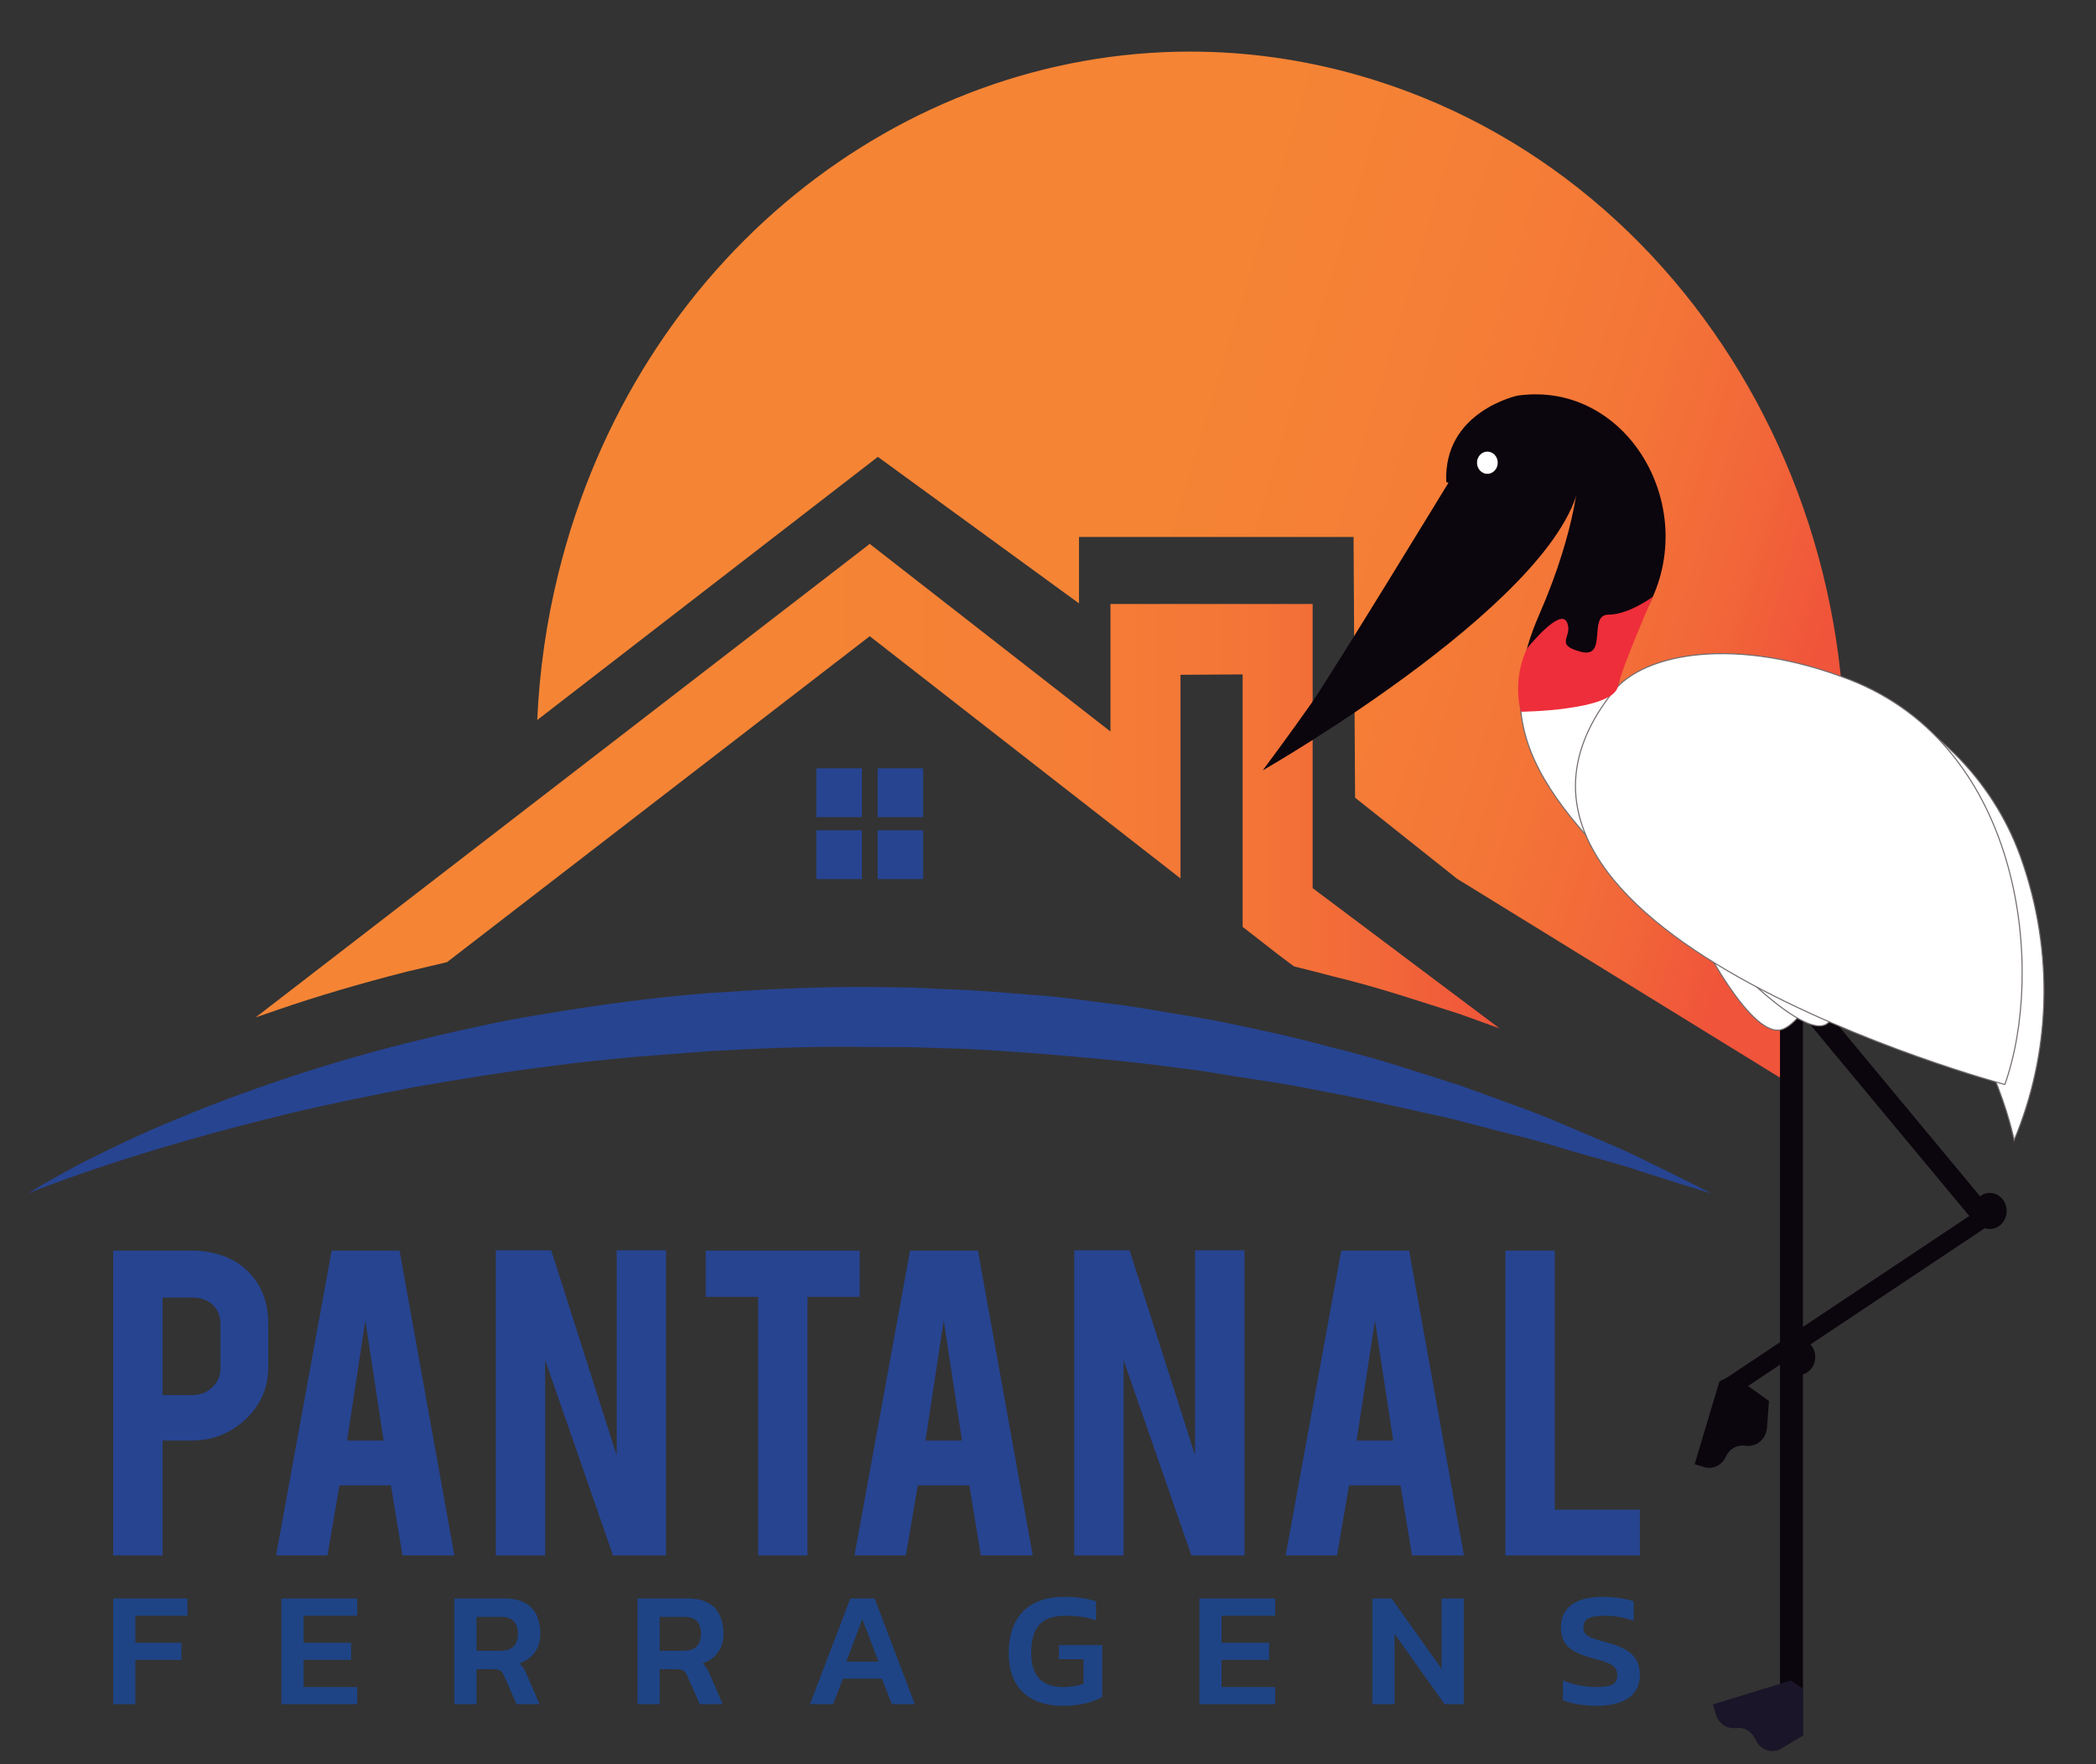 <?xml version="1.0" encoding="utf-8"?>
<!-- Generator: Adobe Illustrator 16.0.0, SVG Export Plug-In . SVG Version: 6.00 Build 0)  -->
<!DOCTYPE svg PUBLIC "-//W3C//DTD SVG 1.1//EN" "http://www.w3.org/Graphics/SVG/1.1/DTD/svg11.dtd">
<svg version="1.1" id="Layer_1" xmlns="http://www.w3.org/2000/svg" xmlns:xlink="http://www.w3.org/1999/xlink" x="0px" y="0px"
	 width="442px" height="372px" viewBox="0 0 442 372" enable-background="new 0 0 442 372" xml:space="preserve">
<rect x="0" y="0" width="442" height="372" fill="#333333" stroke="none"/>
<g>
	<defs>
		<path id="SVGID_1_" d="M117.778,120.796c-2.57,10.358-4.023,20.749-4.486,31.037l71.828-55.492l42.416,30.895v-14.001h57.9
			l0.323,54.976l21.502,17.096l68.058,41.919c4.592-9.468,6.356-19.592,9.021-30.335c19.591-78.95-24.199-159.985-97.809-180.997
			c-11.884-3.392-23.82-5.013-35.561-5.013C189.983,10.878,134.206,54.593,117.778,120.796z"/>
	</defs>
	<clipPath id="SVGID_2_">
		<use xlink:href="#SVGID_1_"  overflow="visible"/>
	</clipPath>
	<linearGradient id="SVGID_3_" gradientUnits="userSpaceOnUse" x1="126.374" y1="79.262" x2="379.354" y2="155.382">
		<stop  offset="0" style="stop-color:#F58535"/>
		<stop  offset="0.458" style="stop-color:#F58435"/>
		<stop  offset="0.646" style="stop-color:#F57E36"/>
		<stop  offset="0.785" style="stop-color:#F47637"/>
		<stop  offset="0.9" style="stop-color:#F26839"/>
		<stop  offset="0.999" style="stop-color:#F0543A"/>
		<stop  offset="1" style="stop-color:#F0543A"/>
	</linearGradient>
	<rect x="113.292" y="10.878" clip-path="url(#SVGID_2_)" fill="url(#SVGID_3_)" width="290.639" height="216.346"/>
</g>
<path fill="#274491" d="M346.729,244.621c-4.527-2.314-10.22-4.574-16.706-7.346c-4.18-1.856-8.839-3.568-13.788-5.353
	c-2.7-0.972-5.461-1.96-8.335-3.017c-8.247-2.597-17.152-5.658-26.79-7.961c-4.794-1.28-9.729-2.559-14.825-3.605
	c-5.081-1.125-10.282-2.257-15.62-3.087c-5.334-0.849-10.735-1.932-16.261-2.557c-5.515-0.707-11.091-1.549-16.753-1.891
	c-5.653-0.456-11.349-0.984-17.085-1.166l-8.615-0.396l-8.638-0.117c-11.525-0.072-23.041,0.54-34.353,1.333
	c-11.307,0.907-22.388,2.393-33.046,4.184c-10.683,1.634-20.877,4.073-30.508,6.402c-9.611,2.463-18.617,5.109-26.817,7.938
	c-1.596,0.531-3.135,1.071-4.67,1.61c-6.373,2.239-12.24,4.532-17.478,6.755c-6.524,2.673-12.082,5.362-16.628,7.614
	c-4.561,2.217-8.018,4.259-10.389,5.589c-2.339,1.4-3.586,2.148-3.586,2.148s5.327-2.225,14.823-5.401
	c7.528-2.538,17.714-5.67,29.854-8.846c3.156-0.825,6.415-1.653,9.83-2.477c8.264-2.03,17.296-3.807,26.822-5.698
	c9.568-1.686,19.668-3.31,30.156-4.608c5.231-0.746,10.585-1.188,15.987-1.749c5.413-0.417,10.891-0.841,16.414-1.266
	c11.055-0.628,22.298-1.084,33.541-0.866l8.429,0.019l8.41,0.277c5.602,0.102,11.166,0.549,16.69,0.92
	c11.038,0.874,21.91,1.81,32.378,3.29c5.258,0.561,10.357,1.611,15.402,2.322c5.049,0.698,9.949,1.635,14.716,2.583
	c9.567,1.728,18.509,3.939,26.838,5.728c3.753,0.979,7.343,1.915,10.795,2.816c0.342,0.089,0.703,0.183,1.041,0.271
	c3.785,0.903,7.355,1.85,10.676,2.876c6.636,2.051,12.565,3.441,17.29,5.101c9.529,3.077,15.055,4.709,15.055,4.709
	S355.851,249.044,346.729,244.621"/>
<g>
	<defs>
		<path id="SVGID_4_" d="M53.917,214.54c1.535-0.539,3.074-1.077,4.67-1.608c8.2-2.828,17.207-5.475,26.817-7.938
			c2.899-0.701,5.866-1.406,8.867-2.103l89.139-68.732l57.958,45.175l1.479,1.154l6.092,4.748v-42.938l13.105-0.08v53.233
			l2.57,2.003l4.813,3.752l3.442,2.584c2.789,0.678,5.542,1.385,8.239,2.104c9.638,2.303,18.544,5.364,26.789,7.961
			c2.875,1.057,5.636,2.044,8.336,3.017l-39.424-29.59v-59.912h-42.639v26.89l-50.761-39.566L53.917,214.54z"/>
	</defs>
	<clipPath id="SVGID_5_">
		<use xlink:href="#SVGID_4_"  overflow="visible"/>
	</clipPath>
	<linearGradient id="SVGID_6_" gradientUnits="userSpaceOnUse" x1="53.917" y1="165.782" x2="316.234" y2="165.782">
		<stop  offset="0" style="stop-color:#F58535"/>
		<stop  offset="0.458" style="stop-color:#F58435"/>
		<stop  offset="0.646" style="stop-color:#F57E36"/>
		<stop  offset="0.785" style="stop-color:#F47637"/>
		<stop  offset="0.9" style="stop-color:#F26839"/>
		<stop  offset="0.999" style="stop-color:#F0543A"/>
		<stop  offset="1" style="stop-color:#F0543A"/>
	</linearGradient>
	<rect x="53.917" y="114.693" clip-path="url(#SVGID_5_)" fill="url(#SVGID_6_)" width="262.317" height="102.178"/>
</g>
<rect x="172.15" y="162.016" fill="#274491" width="9.598" height="10.294"/>
<rect x="185.076" y="162.016" fill="#274491" width="9.599" height="10.294"/>
<rect x="172.15" y="175.082" fill="#274491" width="9.598" height="10.294"/>
<rect x="185.076" y="175.082" fill="#274491" width="9.599" height="10.294"/>
<polygon fill="#0B050D" points="415.879,257.152 420.1,255.341 381.646,209.032 377.41,210.852 "/>
<rect x="375.36" y="214.181" fill="#0B050D" width="4.851" height="141.943"/>
<path fill="#FFFFFF" d="M424.738,240.433c0,0-4.851-24.896-21.849-37.276c-16.996-12.383-50.594-37.512-40.538-60.427
	c26.893-4.718,54.359,11.703,63.779,38.065C433.347,201.021,432.358,222.244,424.738,240.433"/>
<path fill="none" stroke="#736C6F" stroke-width="0.231" stroke-miterlimit="10" d="M424.734,240.433
	c0,0-4.85-24.895-21.848-37.276c-16.996-12.383-50.594-37.511-40.538-60.427c26.893-4.718,54.359,11.703,63.779,38.065
	C433.344,201.021,432.355,222.245,424.734,240.433z"/>
<path fill="#FFFFFF" d="M320.892,141.98c-0.088,0.617-0.163,1.23-0.217,1.835c-1.039,11.63,4.106,21.391,14.11,32.696l4.796-14.285
	c0.644-3.763,0.483-11.315,1.854-18.915C334.588,139.241,327.739,140.517,320.892,141.98"/>
<path fill="none" stroke="#736C6F" stroke-width="0.231" stroke-miterlimit="10" d="M320.889,141.98
	c-0.087,0.617-0.162,1.23-0.217,1.836c-1.038,11.63,4.106,21.391,14.11,32.696l4.796-14.285c0.645-3.763,0.484-11.316,1.854-18.915
	C334.585,139.242,327.737,140.517,320.889,141.98z"/>
<path fill="#0B050D" d="M320.004,83.431c0,0-15.708,3.347-15.012,18.237l8.554,2.431c5.882,1.664,12.146,0.511,17.154-3.169
	l2.257-1.651c0,0-0.225,11.686-8.373,30.343c-1.93,4.417-3.143,8.497-3.692,12.359c6.849-1.463,13.696-2.737,20.545,1.333
	c0.827-4.587,2.213-9.192,4.674-12.988C359.929,109.074,343.956,80.025,320.004,83.431"/>
<path fill="#0B050D" d="M315.774,98.384c-0.333,1.42-1.673,2.281-2.991,1.924c-1.328-0.358-2.135-1.803-1.804-3.213
	c0.338-1.422,1.686-2.281,3.006-1.928C315.307,95.527,316.095,96.967,315.774,98.384"/>
<path fill="#0B050D" d="M313.985,95.167c-1.319-0.353-2.668,0.507-3.005,1.929c-0.332,1.409,0.475,2.854,1.802,3.214
	c1.319,0.355,2.659-0.505,2.992-1.926C316.095,96.967,315.308,95.526,313.985,95.167"/>
<path fill="#FFFFFF" d="M390.19,194.042c0,0-9.009,23.238-15.341,23.203c-7.164-0.033-18.228-23.17-18.228-23.17L390.19,194.042z"/>
<path fill="none" stroke="#736C6F" stroke-width="0.231" stroke-miterlimit="10" d="M390.188,194.043
	c0,0-9.009,23.238-15.341,23.203c-7.164-0.033-18.228-23.17-18.228-23.17L390.188,194.043z"/>
<path fill="#FFFFFF" d="M385.878,187.438c0,0,4.687,24.656-0.568,28.423c-5.953,4.295-28.688-21.787-28.688-21.787L385.878,187.438z
	"/>
<path fill="none" stroke="#736C6F" stroke-width="0.231" stroke-miterlimit="10" d="M385.875,187.439
	c0,0,4.687,24.657-0.568,28.423c-5.953,4.294-28.688-21.787-28.688-21.787L385.875,187.439z"/>
<polygon fill="#0B050D" points="421.884,256.778 418.53,254.258 363.235,291.122 366.572,293.643 "/>
<path fill="#1A1528" d="M361.205,359.418l16.445-5.037l2.602,1.743v9.85l-4.585,2.751c-1.889,1.14-4.287,0.399-5.333-1.639
	l-0.288-0.549c-0.771-1.522-2.351-2.373-3.95-2.139c-1.879,0.275-3.668-0.926-4.256-2.854L361.205,359.418z"/>
<path fill="#0B050D" d="M357.363,308.759l5.232-17.456l2.806-1.337l7.629,5.465l-0.413,5.634c-0.177,2.306-2.08,4.033-4.237,3.83
	l-0.587-0.049c-1.609-0.159-3.143,0.773-3.854,2.33c-0.832,1.836-2.763,2.756-4.594,2.198L357.363,308.759z"/>
<path fill="#0B050D" d="M375.708,286.156c0.006,2.104,1.583,3.797,3.538,3.803c1.956,0,3.546-1.709,3.546-3.803
	c0-2.1-1.595-3.798-3.546-3.798C377.291,282.358,375.708,284.063,375.708,286.156"/>
<path fill="#0B050D" d="M416.068,255.37c0,2.097,1.596,3.796,3.557,3.79c1.947,0.006,3.535-1.696,3.535-3.8
	c0-2.096-1.588-3.794-3.546-3.794C417.657,251.566,416.068,253.271,416.068,255.37"/>
<path fill="#FFFFFF" d="M340.125,145.908c6.703-8.47,26.379-11.683,49.722-2.663c37.215,14.383,41.323,62.013,32.928,85.453
	C422.774,228.698,300.542,195.867,340.125,145.908"/>
<path fill="none" stroke="#736C6F" stroke-width="0.231" stroke-miterlimit="10" d="M340.122,145.909
	c6.703-8.47,26.38-11.683,49.722-2.663c37.214,14.383,41.323,62.014,32.927,85.452C422.771,228.698,300.539,195.867,340.122,145.909
	z"/>
<path fill="#0B050D" d="M305.639,101.486c0,0-24.774,40.639-29.146,46.892c-4.372,6.252-10.2,14.067-10.2,14.067
	s65.578-37.513,67.035-62.521c1.458-25.008-14.573,1.563-14.573,1.563H305.639z"/>
<path fill="#EE2E3A" d="M322.006,136.76c0,0,6.949-8.703,8.407-5.577s-2.915,4.689,2.915,6.252c5.829,1.563,1.457-7.815,5.829-7.815
	c4.371,0,9.395-3.799,9.395-3.799s-6.48,14.74-7.347,18.892c-1.081,5.181-20.479,5.377-20.479,5.377S318.755,143.688,322.006,136.76
	"/>
<path fill="#FFFFFF" d="M315.84,97.578c0-1.295-0.979-2.344-2.187-2.344s-2.186,1.048-2.186,2.344s0.979,2.345,2.186,2.345
	S315.84,98.874,315.84,97.578"/>
<path fill="#274491" d="M40.273,263.725c5.064,0,9.1,1.486,12.109,4.463c2.789,2.839,4.183,6.464,4.183,10.877v9.337
	c0,4.241-1.587,7.866-4.761,10.875c-3.174,3.01-7.018,4.515-11.531,4.515h-6v24.216H23.871v-64.282H40.273z M46.493,279.217
	c0-1.675-0.542-3.026-1.624-4.052c-1.082-1.026-2.523-1.54-4.32-1.54h-6.275v20.573h6.275c1.651,0,3.055-0.547,4.21-1.642
	s1.734-2.411,1.734-3.951V279.217z"/>
<path fill="#274491" d="M71.577,313.231l-2.528,14.774H58.216l11.725-64.282h14.311l11.558,64.282H84.872l-2.434-14.774H71.577z
	 M77.042,278.448l-3.853,25.344h7.705L77.042,278.448z"/>
<polygon fill="#274491" points="116.24,263.673 130.045,306.909 130.045,263.673 140.448,263.673 140.448,328.006 129.274,328.006 
	114.964,286.811 114.964,328.006 104.561,328.006 104.561,263.673 "/>
<polygon fill="#274491" points="159.877,273.471 148.813,273.471 148.813,263.725 181.288,263.725 181.288,273.471 170.28,273.471 
	170.28,328.006 159.877,328.006 "/>
<path fill="#274491" d="M193.548,313.231l-2.527,14.774h-10.832l11.725-64.282h14.311l11.557,64.282h-10.937l-2.435-14.774H193.548z
	 M199.012,278.448l-3.852,25.344h7.705L199.012,278.448z"/>
<polygon fill="#274491" points="238.211,263.673 252.018,306.909 252.018,263.673 262.42,263.673 262.42,328.006 251.246,328.006 
	236.936,286.811 236.936,328.006 226.532,328.006 226.532,263.673 "/>
<path fill="#274491" d="M284.476,313.231l-2.528,14.774h-10.832l11.726-64.282h14.31l11.558,64.282h-10.938l-2.435-14.774H284.476z
	 M289.94,278.448l-3.854,25.344h7.706L289.94,278.448z"/>
<polygon fill="#274491" points="345.806,328.006 317.46,328.006 317.46,263.724 327.861,263.724 327.861,318.361 345.806,318.361 
	"/>
<path fill="#1E4486" d="M336.777,359.709c6.123,0,9.029-2.56,9.029-6.434c0-3.183-1.385-5.431-6.849-6.883
	c-3.943-1.039-5.05-1.522-5.05-3.252c0-1.972,1.763-2.421,4.669-2.421c2.006,0,4.081,0.381,5.915,1.072v-4.116
	c-1.418-0.519-3.875-0.934-6.537-0.934c-5.742,0-8.787,2.317-8.787,6.398c0,3.424,1.66,5.154,6.33,6.434
	c4.325,1.177,5.534,1.695,5.534,3.701c0,2.11-1.487,2.489-4.704,2.489c-2.249,0-4.737-0.553-6.745-1.383v4.116
	C331.383,359.294,333.908,359.709,336.777,359.709 M289.407,359.363h4.669v-14.839l10.55,14.839h4.047v-22.276h-4.67v14.839
	l-10.55-14.839h-4.046V359.363z M252.931,359.363h15.979v-3.599H257.6v-5.74h10.03v-3.598H257.6v-5.707h11.311v-3.633h-15.979
	V359.363z M224.133,359.709c4.115,0,6.779-0.934,8.301-1.902v-10.896h-9.131v2.975h5.187v5.188c-1.174,0.415-2.731,0.69-4.288,0.69
	c-4.496,0-6.746-2.42-6.746-7.158c0-5.293,2.007-7.887,7.299-7.887c2.248,0,4.428,0.276,6.365,0.969v-4.013
	c-1.938-0.623-4.048-0.934-6.712-0.934c-7.748,0-11.69,4.497-11.69,11.864C212.718,355.559,216.66,359.709,224.133,359.709z
	 M178.455,350.404l3.39-8.958l3.425,8.958H178.455z M170.811,359.363h4.877l2.077-5.361h8.197l2.11,5.361h4.843l-8.476-22.276
	h-5.119L170.811,359.363z M139.109,348.122v-7.16h5.085c2.419,0,3.631,1.106,3.631,3.597c0,2.595-1.453,3.563-3.909,3.563H139.109z
	 M134.44,359.363h4.669v-7.367h3.667c1.279,0,1.695,0.38,2.143,1.383l2.631,5.984h4.841l-2.696-6.227
	c-0.486-1.141-0.831-1.729-1.559-2.352c2.804-0.969,4.428-3.217,4.428-6.227c0-4.565-2.317-7.472-7.436-7.472H134.44V359.363z
	 M100.487,348.122v-7.16h5.087c2.42,0,3.631,1.106,3.631,3.597c0,2.595-1.452,3.563-3.909,3.563H100.487z M95.818,359.363h4.669
	v-7.367h3.667c1.281,0,1.695,0.38,2.145,1.383l2.628,5.984h4.842l-2.697-6.227c-0.485-1.141-0.831-1.729-1.558-2.352
	c2.802-0.969,4.428-3.217,4.428-6.227c0-4.565-2.318-7.472-7.436-7.472H95.818V359.363z M59.342,359.363h15.981v-3.599H64.011v-5.74
	h10.032v-3.598H64.011v-5.707h11.312v-3.633H59.342V359.363z M23.87,359.363h4.669v-9.339h9.72v-3.598h-9.72v-5.707h11v-3.633H23.87
	V359.363z"/>
</svg>
